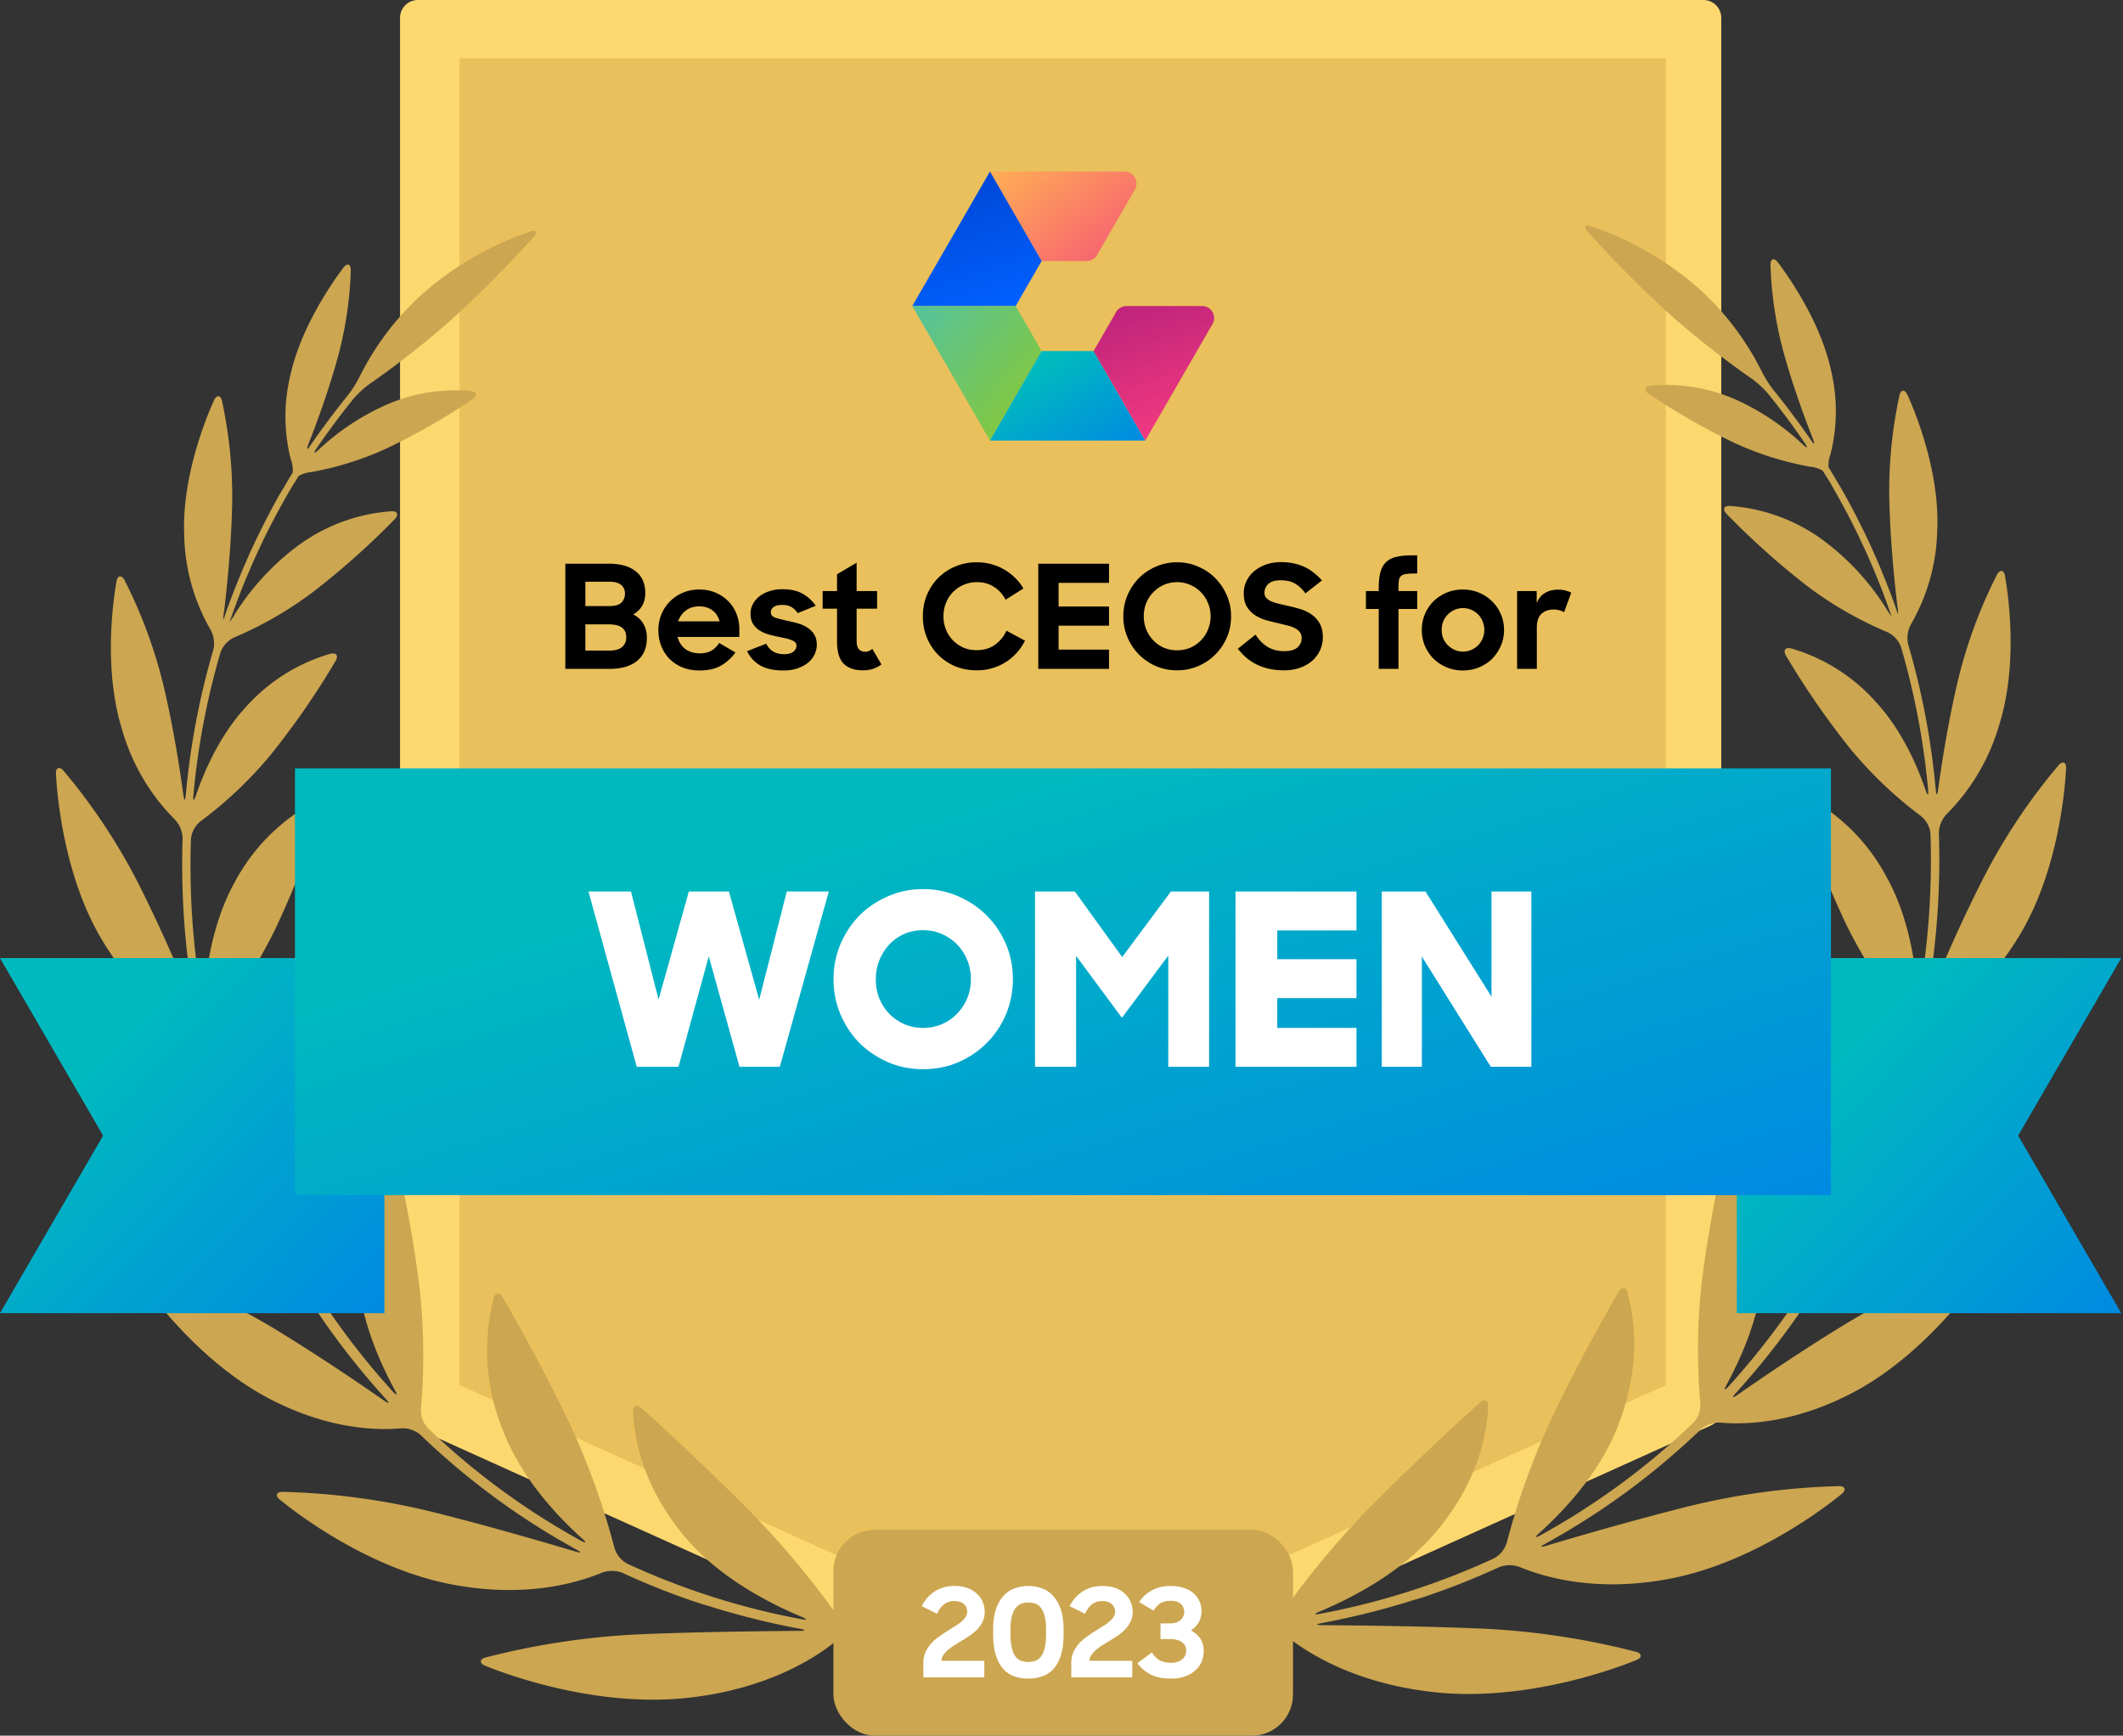 <svg xmlns="http://www.w3.org/2000/svg" width="619" height="506" fill="none"><rect width="100%" height="100%" fill="#333333" stroke="none"/><g clip-path="url(#clip0_620_1627)"><g clip-path="url(#clip1_620_1627)"><path d="M496.622 410.946l-187.386 84.541-187.371-84.541V5.194h374.757v405.752z" fill="#FDD86F"></path><path fill-rule="evenodd" clip-rule="evenodd" d="M307.105 500.215a5.44 5.44 0 002.131.466 5.451 5.451 0 002.146-.466l187.371-84.603a5.195 5.195 0 003.11-4.666V5.194A5.195 5.195 0 00496.669 0H121.865a5.21 5.21 0 00-5.225 5.194v405.814a5.194 5.194 0 003.11 4.666l187.355 84.541zm2.131-10.42l-182.192-82.193V10.389h364.399v397.213l-182.207 82.193z" fill="#FDD86F"></path><path d="M134 403.794V17h351.708v386.794l-175.862 79.331L134 403.794z" fill="#E9C05B"></path><path d="M244.291 471.225a251.775 251.775 0 00-25.35-30.373c-13.686-13.794-26.703-25.66-31.944-30.388-1.353-1.213-2.472-.731-2.41 1.073.233 6.221 2.068 20.653 14.51 35.77 9.533 11.819 24.074 19.642 34.696 24.074 1.664.7 1.555.964-.186.638a214.034 214.034 0 01-50.715-16.159 7.776 7.776 0 01-3.733-4.588 212.815 212.815 0 00-12.784-35.614c-7.916-16.734-16.345-31.493-19.828-37.48-.918-1.555-2.147-1.446-2.613.311a61.223 61.223 0 002.473 37.885c5.07 13.748 15.427 25.054 23.328 32.161 1.353 1.198 1.182 1.462-.405.591a211.497 211.497 0 01-44.618-32.83 7.68 7.68 0 01-1.991-5.552 178.884 178.884 0 00-.42-35.49 353.963 353.963 0 00-7.216-39.502c-.42-1.757-1.555-1.991-2.582-.451a60.297 60.297 0 00-8.305 34.945c.638 13.531 6.221 26.345 10.887 34.946.886 1.555.622 1.788-.591.451a222.413 222.413 0 01-31.82-45.35 7.636 7.636 0 01-.155-5.91 168.53 168.53 0 0010.544-33.545 330.808 330.808 0 004.915-39.518c.109-1.804-.98-2.395-2.349-1.229a59.472 59.472 0 00-18.382 30.529c-3.468 13.141-2.115 27.076-.28 36.64.342 1.773 0 1.882-.7.234a232.46 232.46 0 01-14.743-43.546 7.542 7.542 0 011.384-5.723 149.786 149.786 0 0017.574-27.807 295.832 295.832 0 0013.763-35.163c.544-1.726-.373-2.566-1.99-1.757a56.967 56.967 0 00-23.81 23.654c-6.237 11.275-8.32 24.463-8.912 33.67-.124 1.804-.435 1.835-.746 0a229.12 229.12 0 01-3.11-46.267 7.544 7.544 0 012.83-5.148 118.548 118.548 0 0020.42-19.362 233.395 233.395 0 0018.91-27.34c.918-1.555.218-2.566-1.555-2.1a52.629 52.629 0 00-24.634 15.552c-7.418 8.056-11.975 18.274-14.525 25.754-.591 1.727-.902 1.664-.731-.14a218.699 218.699 0 017.916-41.632 7.773 7.773 0 014.012-4.324 108.172 108.172 0 0022.893-13.188 226.858 226.858 0 0023.872-21.259c1.26-1.307.809-2.427-1.011-2.318a52.125 52.125 0 00-26.096 9.238 73 73 0 00-19.44 20.653c-.46.81-.98 1.585-1.555 2.317 0-.171.108-.326.155-.482.311-.902.622-1.788.949-2.69.326-.902.637-1.742.964-2.628l1.01-2.66 1.043-2.613c.373-.886.73-1.773 1.104-2.643.373-.871.73-1.727 1.104-2.598l1.167-2.628c.388-.855.793-1.711 1.197-2.566l1.229-2.613 1.275-2.535c.435-.855.87-1.726 1.322-2.581.45-.856.87-1.68 1.322-2.504l1.4-2.566c.466-.84.933-1.664 1.415-2.489.482-.824.964-1.695 1.462-2.535l1.555-2.457.42-.684a8.45 8.45 0 013.67-1.166 91.322 91.322 0 0021.913-6.859 193.111 193.111 0 0025.132-14.385c1.555-1.011 1.275-2.162-.529-2.364a49.88 49.88 0 00-24.059 3.748 70.593 70.593 0 00-20.342 13.39c-1.322 1.229-1.555 1.042-.544-.451a217.712 217.712 0 0110.668-14.339 27.42 27.42 0 014.728-4.386 262.562 262.562 0 0023.328-18.273 332.325 332.325 0 0024.557-24.666c1.213-1.353.762-2.084-.949-1.555a93.115 93.115 0 00-31.104 17.87 81.049 81.049 0 00-18.662 24.4 34.475 34.475 0 01-3.468 5.506 244.024 244.024 0 00-10.887 14.541c-1.01 1.555-1.26 1.368-.606-.311 2.441-6.221 5.676-15.023 8.258-24.184a110.09 110.09 0 004.106-26.547c0-1.82-1.058-2.177-2.147-.73-3.996 5.302-12.674 18.148-15.552 31.71a50.712 50.712 0 00.203 24.183 9.176 9.176 0 01.56 3.841l-.436.731c-.498.809-.98 1.556-1.462 2.427-.482.87-1.01 1.726-1.555 2.612-.544.887-.949 1.633-1.4 2.442l-1.43 2.644-1.307 2.519c-.467.887-.902 1.773-1.353 2.675-.451.902-.84 1.664-1.244 2.488-.404.825-.855 1.805-1.275 2.691-.42.886-.794 1.695-1.182 2.535-.39.84-.747 1.773-1.167 2.706a97.8 97.8 0 00-1.104 2.551c-.358.855-.746 1.819-1.12 2.737-.373.917-.7 1.71-1.026 2.566-.327.855-.716 1.835-1.058 2.752a337.68 337.68 0 00-.948 2.582l-.965 2.784c0 .171-.108.358-.17.529a10.57 10.57 0 01.217-2.737c.902-7.543 2.006-18.663 2.302-30a130.917 130.917 0 00-2.94-31.104c-.404-1.758-1.555-1.867-2.317-.218-2.986 6.61-9.44 23.328-8.693 39.533a57.134 57.134 0 007.636 27.309 8.384 8.384 0 01.855 5.895 220.095 220.095 0 00-8.04 42.363c-.156 1.804-.451 1.804-.7 0-1.089-7.993-2.908-19.626-5.646-31.275a140.8 140.8 0 00-11.524-31.384c-.84-1.555-2.006-1.415-2.332.374-1.291 7.387-3.562 26.298 1.555 42.97a60.871 60.871 0 0015.427 26.438 8.29 8.29 0 012.302 5.474 231.159 231.159 0 003.25 47.154c.312 1.789 0 1.866-.668.202-3.546-8.631-9.114-21.539-15.552-34.292a173.38 173.38 0 00-21.773-32.752c-1.182-1.369-2.286-.918-2.193.886.436 8.367 2.862 31.104 13.67 48.849 8.896 14.837 19.44 22.115 25.397 25.334a8.196 8.196 0 013.654 4.666 234.05 234.05 0 0015.07 44.463c.747 1.648.498 1.804-.606.358-5.957-7.776-15.008-19.378-24.883-30.56a186.074 186.074 0 00-31.104-27.994c-1.556-1.026-2.458-.326-1.929 1.416 2.473 8.398 10.855 31.383 26.843 46.935 13.172 12.955 26.018 17.45 32.939 19.036a8.007 8.007 0 014.666 3.53 225.96 225.96 0 0032.426 46.19c1.213 1.337 1.026 1.555-.467.529-8.149-5.677-20.218-13.842-32.752-21.415a181.799 181.799 0 00-37.885-17.108c-1.727-.528-2.442.451-1.415 1.944 4.898 7.201 19.797 26.656 39.72 36.594 16.547 8.367 30.232 8.694 37.324 8.072a8.052 8.052 0 015.614 1.897 213.826 213.826 0 0045.412 33.406c1.556.871 1.556 1.135-.249.606-10.388-3.11-25.831-7.574-41.337-11.462a204.972 204.972 0 00-44.012-5.94c-1.82 0-2.24 1.119-.824 2.27 7.045 5.77 28.413 21.306 52.426 25.132 20.031 3.328 34.37-.886 41.43-3.81a8.493 8.493 0 015.972 0 213.165 213.165 0 0021.182 8.445c1.711.575 3.11 1.011 3.11.979 0-.031 1.416.42 3.111.949a227.887 227.887 0 0024.385 5.957c1.773.342 1.758.59 0 .606-11.741.093-29.206.296-46.08.98a220.67 220.67 0 00-45.568 6.796c-1.741.498-1.819 1.68-.14 2.38 8.632 3.53 34.681 12.441 60.435 9.222 21.524-2.628 34.915-10.887 41.182-15.817a9.084 9.084 0 015.785-1.695c1.214.156 2.427.28 3.64.405 1.804.186 3.266-.358 3.266-1.167 0-.808-1.462-1.648-3.251-1.85l-3.11-.374a8.344 8.344 0 01-5.07-3.095zm129.89-1.555a252.347 252.347 0 0125.365-30.373c13.686-13.794 26.703-25.661 31.96-30.388 1.337-1.213 2.457-.731 2.395 1.073-.233 6.221-2.053 20.653-14.526 35.769-9.518 11.82-24.059 19.643-34.665 24.075-1.68.7-1.555.964.171.637a214.06 214.06 0 0050.715-16.158 7.775 7.775 0 003.732-4.588 212.904 212.904 0 0112.784-35.614c7.916-16.734 16.345-31.493 19.829-37.48.918-1.556 2.146-1.447 2.613.311 1.664 6.018 4.245 20.217-2.473 37.884-5.07 13.748-15.428 25.055-23.328 32.162-1.353 1.197-1.182 1.462.404.591a211.91 211.91 0 0044.619-32.83 7.686 7.686 0 001.991-5.552 178.808 178.808 0 01.42-35.49 357.613 357.613 0 017.231-39.409c.42-1.757 1.633-1.991 2.582-.451a60.17 60.17 0 018.289 34.945c-.638 13.531-6.221 26.346-10.886 34.946-.871 1.555-.622 1.788.591.451a222.39 222.39 0 0031.819-45.35 7.64 7.64 0 00.156-5.91 169.566 169.566 0 01-10.545-33.545 330.894 330.894 0 01-4.961-39.518c-.109-1.804.98-2.395 2.364-1.228a59.488 59.488 0 0118.383 30.435c3.483 13.141 2.13 27.076.295 36.64-.342 1.773 0 1.882.7.234a232.55 232.55 0 0014.759-43.546 7.623 7.623 0 00-1.4-5.723 149.787 149.787 0 01-17.574-27.807 298.598 298.598 0 01-13.763-35.163c-.545-1.726.373-2.566 1.99-1.758a56.97 56.97 0 0123.811 23.655c6.314 11.322 8.398 24.51 8.989 33.67.109 1.804.42 1.835.731 0a229.214 229.214 0 003.11-46.267 7.544 7.544 0 00-2.83-5.148 118.603 118.603 0 01-20.374-19.362 235.5 235.5 0 01-18.911-27.34c-.917-1.556-.218-2.567 1.555-2.1a52.68 52.68 0 0124.619 15.552c7.434 8.056 11.975 18.274 14.526 25.754.591 1.726.902 1.664.731-.14a218.747 218.747 0 00-7.916-41.633 7.775 7.775 0 00-4.013-4.323 108.223 108.223 0 01-23.032-13.188 226.325 226.325 0 01-23.795-21.26c-1.275-1.306-.824-2.426.996-2.317a52.109 52.109 0 0126.096 9.238 73.006 73.006 0 0119.44 20.653c.467.806.987 1.58 1.555 2.317 0-.171-.109-.326-.156-.482-.311-.902-.622-1.788-.948-2.69-.327-.902-.638-1.742-.964-2.629-.327-.886-.669-1.773-1.011-2.659l-1.042-2.613c-.358-.886-.731-1.773-1.089-2.644l-1.12-2.597-1.166-2.628c-.389-.855-.793-1.711-1.198-2.566-.404-.856-.808-1.742-1.244-2.613-.435-.871-.824-1.679-1.259-2.535l-1.307-2.581c-.435-.84-.886-1.68-1.337-2.504l-1.4-2.566-1.4-2.489-1.43-2.535-1.556-2.457-.42-.684a8.546 8.546 0 00-3.67-1.167 91.316 91.316 0 01-21.913-6.858 194.145 194.145 0 01-25.132-14.386c-1.555-1.011-1.275-2.161.529-2.364a49.894 49.894 0 0124.168 3.748 70.614 70.614 0 0120.218 13.391c1.322 1.228 1.555 1.042.544-.451a217.032 217.032 0 00-10.669-14.339 27.309 27.309 0 00-4.759-4.386 262.672 262.672 0 01-23.328-18.273A335.625 335.625 0 01462.89 67.48c-1.213-1.353-.762-2.084.964-1.555a93.193 93.193 0 0131.104 17.87 81.159 81.159 0 0118.662 24.4 34.475 34.475 0 003.468 5.506 235.261 235.261 0 0110.887 14.541c1.011 1.555 1.26 1.368.606-.311-2.441-6.221-5.676-15.024-8.258-24.184a110.052 110.052 0 01-4.105-26.547c0-1.82 1.057-2.177 2.146-.73 3.997 5.302 12.69 18.148 15.552 31.71a50.958 50.958 0 01-.187 24.183 9.016 9.016 0 00-.575 3.841l.435.731 1.462 2.426c.513.856 1.011 1.727 1.555 2.613l1.384 2.442c.482.886.965 1.757 1.431 2.644.467.886.887 1.648 1.322 2.472.435.825.902 1.773 1.353 2.675.451.902.84 1.664 1.244 2.489l1.291 2.69 1.166 2.535c.405.902.809 1.804 1.198 2.706.389.902.746 1.695 1.104 2.551l1.12 2.737c.352.85.695 1.705 1.026 2.566.358.917.716 1.835 1.058 2.753.342.917.637 1.726.949 2.581l.979 2.784.187.529a12.757 12.757 0 00-.233-2.737c-.902-7.543-2.007-18.663-2.302-30a130.922 130.922 0 012.939-31.104c.405-1.757 1.555-1.866 2.318-.218 2.985 6.61 9.44 23.328 8.693 39.533a57.149 57.149 0 01-7.62 27.325 8.383 8.383 0 00-.856 5.894 221.316 221.316 0 018.041 42.364c.155 1.804.451 1.804.699 0 1.089-7.994 2.924-19.627 5.646-31.275a140.8 140.8 0 0111.524-31.384c.855-1.555 2.022-1.415 2.333.373 1.29 7.387 3.561 26.299-1.556 42.97a60.859 60.859 0 01-15.427 26.439 8.29 8.29 0 00-2.302 5.474 231.114 231.114 0 01-3.25 47.154c-.311 1.788 0 1.866.669.202 3.545-8.631 9.113-21.54 15.629-34.292a173.457 173.457 0 0121.851-32.753c1.182-1.368 2.286-.917 2.193.887-.436 8.367-2.862 31.104-13.671 48.849-8.895 14.836-19.424 22.115-25.396 25.334a8.202 8.202 0 00-3.655 4.665 233.952 233.952 0 01-15.07 44.464c-.746 1.648-.497 1.804.607.357 5.956-7.776 15.008-19.377 24.883-30.559a186.126 186.126 0 0131.104-27.994c1.555-1.026 2.457-.327 1.929 1.415-2.551 8.336-10.98 31.369-26.921 46.858-13.172 12.955-26.018 17.45-32.939 19.036a8.01 8.01 0 00-4.743 3.53 225.38 225.38 0 01-32.426 46.19c-1.213 1.337-1.027 1.555.466.529 8.15-5.677 20.218-13.842 32.753-21.416a181.844 181.844 0 0137.884-17.107c1.742-.528 2.442.451 1.431 1.944-4.914 7.201-19.797 26.656-39.735 36.594-16.547 8.367-30.233 8.694-37.325 8.072a8.116 8.116 0 00-5.614 1.897 214.168 214.168 0 01-45.412 33.406c-1.555.871-1.477 1.135.249.606 10.389-3.11 25.832-7.574 41.337-11.462a204.99 204.99 0 0144.028-5.94c1.804 0 2.224 1.119.824 2.27-7.061 5.77-28.429 21.306-52.441 25.132-20.031 3.328-34.355-.886-41.431-3.81a8.438 8.438 0 00-5.956 0 213.345 213.345 0 01-21.198 8.445c-1.71.575-3.11 1.011-3.11.979 0-.031-1.415.42-3.11.949a228.702 228.702 0 01-24.37 5.957c-1.789.342-1.773.59 0 .606 11.741.093 29.206.296 46.08.98a220.515 220.515 0 0145.567 6.796c1.742.498 1.82 1.68.14 2.379-8.631 3.531-34.681 12.442-60.419 9.223-21.54-2.628-34.93-10.887-41.197-15.817a9.086 9.086 0 00-5.786-1.695c-1.213.156-2.426.28-3.639.405-1.804.186-3.266-.358-3.266-1.167 0-.808 1.462-1.648 3.266-1.85l3.111-.374a8.267 8.267 0 004.945-2.986z" fill="#CCA650"></path><path d="M288.644 50l15.059 26.097h13.132a3.509 3.509 0 003.038-1.754l11.015-19.08c1.35-2.34-.338-5.263-3.039-5.263h-39.205z" fill="url(#paint0_linear_620_1627)"></path><path d="M288.644 50l15.059 26.097-7.571 13.115H266L288.644 50z" fill="url(#paint1_linear_620_1627)"></path><path d="M266 89.212h30.132l7.571 13.123-15.059 26.097L266 89.212z" fill="url(#paint2_linear_620_1627)"></path><path d="M303.703 102.335h15.157l15.066 26.097h-45.282l15.059-26.097z" fill="url(#paint3_linear_620_1627)"></path><path d="M318.859 102.335l6.559-11.367a3.509 3.509 0 013.039-1.756h22.029c2.701 0 4.389 2.924 3.039 5.263l-19.6 33.957-15.066-26.097z" fill="url(#paint4_linear_620_1627)"></path><path d="M79.05 279.314H0l30.062 51.757L0 382.828h112.083V279.314H79.051z" fill="url(#paint5_linear_620_1627)"></path><path d="M618.488 279.314H506.404v103.514h112.084l-30.062-51.757 30.062-51.757z" fill="url(#paint6_linear_620_1627)"></path><path d="M533.851 348.416V224H86v124.416h447.851z" fill="url(#paint7_linear_620_1627)"></path><path d="M171.582 259.9h12.39l8.05 31.5 8.82-31.5h11.69l8.82 31.57 8.05-31.57h12.25l-14.28 51.1h-11.76l-8.96-32.2-8.82 32.2h-12.18l-14.07-51.1zm97.564 51.8c-3.64 0-7.047-.677-10.22-2.03-3.173-1.4-5.95-3.267-8.33-5.6-2.333-2.38-4.177-5.157-5.53-8.33-1.353-3.22-2.03-6.65-2.03-10.29 0-3.64.677-7.047 2.03-10.22 1.353-3.173 3.197-5.95 5.53-8.33 2.38-2.38 5.157-4.247 8.33-5.6 3.173-1.4 6.58-2.1 10.22-2.1 3.64 0 7.047.7 10.22 2.1 3.173 1.353 5.95 3.22 8.33 5.6 2.38 2.38 4.247 5.157 5.6 8.33 1.353 3.173 2.03 6.58 2.03 10.22 0 3.64-.677 7.07-2.03 10.29-1.353 3.173-3.22 5.95-5.6 8.33-2.333 2.333-5.087 4.2-8.26 5.6-3.173 1.353-6.603 2.03-10.29 2.03zm0-12.04c2.007 0 3.85-.373 5.53-1.12 1.727-.747 3.197-1.773 4.41-3.08 1.26-1.307 2.24-2.8 2.94-4.48.7-1.727 1.05-3.57 1.05-5.53 0-1.96-.35-3.803-1.05-5.53a14.139 14.139 0 00-2.94-4.55 13.705 13.705 0 00-4.48-3.08c-1.68-.747-3.5-1.12-5.46-1.12s-3.803.373-5.53 1.12a13.122 13.122 0 00-4.34 3.08 14.783 14.783 0 00-2.87 4.55c-.7 1.727-1.05 3.57-1.05 5.53 0 1.96.327 3.803.98 5.53a15.02 15.02 0 002.87 4.48 13.917 13.917 0 004.41 3.08c1.68.747 3.523 1.12 5.53 1.12zm32.637-39.76h11.62l13.79 19.11 14.21-19.11h11.13V311h-11.9v-32.41l-13.51 18.13-13.37-18.06V311h-11.97v-51.1zm58.447 0h35.28v11.34h-23.1v8.4h23.1v11.34h-23.1v8.68h23.1V311h-35.28v-51.1zm42.656 0h12.74l19.25 30.66V259.9h11.62V311h-11.83l-20.09-32.13V311h-11.69v-51.1z" fill="#fff"></path></g><path d="M164.834 164.34h12.684c3.416 0 6.034.742 7.854 2.226 1.848 1.456 2.772 3.57 2.772 6.342 0 1.428-.308 2.66-.924 3.696-.588 1.036-1.456 1.876-2.604 2.52 1.288.644 2.268 1.54 2.94 2.688.7 1.148 1.05 2.52 1.05 4.116 0 1.512-.252 2.842-.756 3.99a7.437 7.437 0 01-2.184 2.814c-.952.756-2.114 1.33-3.486 1.722-1.344.364-2.87.546-4.578.546h-12.768v-30.66zm5.838 17.682v7.644h7.014c1.624 0 2.842-.336 3.654-1.008.84-.7 1.26-1.652 1.26-2.856s-.392-2.128-1.176-2.772c-.784-.672-2.114-1.008-3.99-1.008h-6.762zm0-12.432v7.098h7.056c1.596 0 2.744-.336 3.444-1.008.7-.7 1.05-1.582 1.05-2.646 0-1.064-.378-1.904-1.134-2.52-.728-.616-1.876-.924-3.444-.924h-6.972zm33.3 25.872c-1.82 0-3.472-.294-4.956-.882-1.484-.616-2.758-1.456-3.822-2.52a11.11 11.11 0 01-2.394-3.738c-.56-1.428-.84-2.968-.84-4.62 0-1.652.294-3.192.882-4.62.616-1.456 1.456-2.716 2.52-3.78 1.064-1.064 2.324-1.904 3.78-2.52 1.456-.616 3.024-.924 4.704-.924 1.708 0 3.276.294 4.704.882 1.428.588 2.66 1.4 3.696 2.436 1.036 1.008 1.848 2.226 2.436 3.654.588 1.428.882 2.982.882 4.662v2.184h-18.018c.392 1.484 1.148 2.66 2.268 3.528 1.148.84 2.562 1.26 4.242 1.26 1.344 0 2.478-.266 3.402-.798a6.514 6.514 0 002.226-2.226l4.746 2.772a13.333 13.333 0 01-4.2 3.822c-1.652.952-3.738 1.428-6.258 1.428zm-.126-18.69c-1.484 0-2.758.392-3.822 1.176-1.064.784-1.834 1.848-2.31 3.192h12.096c-.392-1.428-1.106-2.506-2.142-3.234-1.036-.756-2.31-1.134-3.822-1.134zm24.559 18.69c-2.716 0-4.942-.476-6.678-1.428-1.708-.98-3.01-2.38-3.906-4.2l5.586-2.184c1.008 2.044 2.744 3.066 5.208 3.066 1.176 0 2.072-.238 2.688-.714.616-.504.924-1.092.924-1.764 0-.42-.14-.756-.42-1.008-.28-.28-.672-.504-1.176-.672a10.043 10.043 0 00-1.68-.504 87.48 87.48 0 00-2.058-.42 39.673 39.673 0 01-2.898-.714c-.952-.28-1.82-.672-2.604-1.176a6.259 6.259 0 01-1.848-1.89c-.476-.784-.714-1.778-.714-2.982 0-.952.224-1.862.672-2.73a6.946 6.946 0 011.89-2.268c.812-.644 1.778-1.148 2.898-1.512 1.148-.392 2.422-.588 3.822-.588 2.408 0 4.368.434 5.88 1.302 1.512.84 2.8 2.016 3.864 3.528l-5.292 2.142a5.178 5.178 0 00-1.806-1.764c-.7-.42-1.582-.63-2.646-.63-1.148 0-2.002.21-2.562.63-.532.392-.798.91-.798 1.554 0 .728.448 1.246 1.344 1.554.896.28 2.17.602 3.822.966.952.196 1.904.434 2.856.714.98.28 1.862.686 2.646 1.218a6.046 6.046 0 011.974 1.974c.504.812.756 1.82.756 3.024 0 .896-.196 1.792-.588 2.688-.392.868-.994 1.666-1.806 2.394-.812.7-1.834 1.274-3.066 1.722-1.204.448-2.632.672-4.284.672zm11.449-23.142h4.2v-4.914l5.712-3.36v8.274h5.964v5.124h-5.964v9.324c0 1.204.224 2.044.672 2.52.476.476 1.078.714 1.806.714.756 0 1.456-.28 2.1-.84l2.646 4.536a8.369 8.369 0 01-2.478 1.302c-.896.28-1.876.42-2.94.42-2.38 0-4.228-.63-5.544-1.89-1.316-1.288-1.974-3.472-1.974-6.552v-9.534h-4.2v-5.124zm44.932 23.1c-2.324 0-4.452-.406-6.384-1.218-1.904-.84-3.556-1.974-4.956-3.402-1.372-1.428-2.45-3.094-3.234-4.998-.756-1.904-1.134-3.948-1.134-6.132 0-2.24.392-4.312 1.176-6.216.812-1.932 1.918-3.598 3.318-4.998a15.149 15.149 0 014.998-3.318c1.904-.812 3.976-1.218 6.216-1.218 1.456 0 2.856.182 4.2.546 1.372.364 2.632.882 3.78 1.554a15.06 15.06 0 013.192 2.436c.952.924 1.764 1.96 2.436 3.108l-5.208 3.276c-.812-1.596-1.932-2.842-3.36-3.738-1.4-.924-3.066-1.386-4.998-1.386-1.4 0-2.702.266-3.906.798a9.347 9.347 0 00-3.066 2.1c-.868.896-1.554 1.96-2.058 3.192a10.414 10.414 0 00-.714 3.864 10.3 10.3 0 00.714 3.822 9.488 9.488 0 002.016 3.15 9.91 9.91 0 003.066 2.142c1.176.504 2.464.756 3.864.756 2.1 0 3.878-.518 5.334-1.554a10.048 10.048 0 003.36-4.116l5.418 2.898a15.99 15.99 0 01-2.394 3.528 15.08 15.08 0 01-3.234 2.73 15.009 15.009 0 01-3.906 1.764c-1.428.42-2.94.63-4.536.63zm17.943-31.08h20.622v5.586h-14.7v6.888h14.7v5.586h-14.7v6.972h14.7V195h-20.622v-30.66zm40.463 31.08c-2.184 0-4.228-.406-6.132-1.218a16.302 16.302 0 01-4.998-3.402 16.068 16.068 0 01-3.318-4.998c-.812-1.904-1.218-3.948-1.218-6.132 0-2.184.406-4.228 1.218-6.132a16.068 16.068 0 013.318-4.998 15.709 15.709 0 014.998-3.36c1.904-.84 3.948-1.26 6.132-1.26 2.184 0 4.228.42 6.132 1.26 1.932.812 3.598 1.932 4.998 3.36a15.709 15.709 0 013.36 4.998c.84 1.904 1.26 3.948 1.26 6.132 0 2.184-.406 4.228-1.218 6.132a15.709 15.709 0 01-3.36 4.998c-1.428 1.428-3.108 2.562-5.04 3.402-1.904.812-3.948 1.218-6.132 1.218zm0-5.838c1.4 0 2.688-.252 3.864-.756a9.775 9.775 0 003.108-2.142 9.62 9.62 0 002.058-3.192 9.798 9.798 0 00.756-3.822c0-1.372-.252-2.66-.756-3.864a10.06 10.06 0 00-2.058-3.15 9.775 9.775 0 00-3.108-2.142 9.453 9.453 0 00-3.864-.798c-1.372 0-2.66.266-3.864.798a9.91 9.91 0 00-3.066 2.142 10.06 10.06 0 00-2.058 3.15 10.414 10.414 0 00-.714 3.864 10.3 10.3 0 00.714 3.822 10.591 10.591 0 002.058 3.192 9.91 9.91 0 003.066 2.142 9.905 9.905 0 003.864.756zm31.248 5.838c-1.652 0-3.15-.154-4.494-.462-1.344-.308-2.562-.742-3.654-1.302a15.743 15.743 0 01-2.982-1.974 20.749 20.749 0 01-2.394-2.562l5.166-4.116c1.008 1.596 2.198 2.8 3.57 3.612 1.372.812 2.982 1.218 4.83 1.218 1.68 0 2.94-.35 3.78-1.05.84-.728 1.26-1.652 1.26-2.772 0-.7-.182-1.274-.546-1.722-.336-.476-.826-.868-1.47-1.176-.616-.336-1.372-.602-2.268-.798a150.36 150.36 0 00-2.898-.714 51.788 51.788 0 01-3.444-.882 12.232 12.232 0 01-3.108-1.47 7.865 7.865 0 01-2.268-2.436c-.588-1.008-.882-2.296-.882-3.864 0-1.26.266-2.436.798-3.528a8.646 8.646 0 012.226-2.898c.98-.812 2.128-1.456 3.444-1.932 1.344-.476 2.814-.714 4.41-.714 1.344 0 2.576.126 3.696.378 1.12.224 2.156.56 3.108 1.008.98.448 1.876 1.008 2.688 1.68.84.644 1.652 1.4 2.436 2.268l-4.83 3.78c-.812-1.176-1.778-2.1-2.898-2.772-1.092-.7-2.52-1.05-4.284-1.05-1.68 0-2.898.364-3.654 1.092-.728.7-1.092 1.554-1.092 2.562 0 .616.182 1.12.546 1.512.364.392.854.728 1.47 1.008.616.252 1.344.476 2.184.672l2.688.63c1.176.252 2.366.56 3.57.924 1.204.364 2.282.882 3.234 1.554a7.92 7.92 0 012.394 2.604c.616 1.064.924 2.422.924 4.074a8.965 8.965 0 01-.798 3.738 9.6 9.6 0 01-2.268 3.066c-.98.868-2.17 1.554-3.57 2.058-1.372.504-2.912.756-4.62.756zm23.818-23.1h3.738v-.798c0-1.848.154-3.388.462-4.62.336-1.232.868-2.212 1.596-2.94.756-.756 1.75-1.288 2.982-1.596 1.26-.308 2.814-.462 4.662-.462h1.512v5.292h-.966c-1.008 0-1.806.056-2.394.168-.588.084-1.05.28-1.386.588-.308.28-.504.686-.588 1.218-.084.504-.126 1.19-.126 2.058v1.092h5.46v5.208h-5.46V195h-5.754v-17.472h-3.738v-5.208zm28.264 23.142c-1.708 0-3.29-.308-4.746-.924a12.27 12.27 0 01-3.822-2.52 12.408 12.408 0 01-2.52-3.78c-.588-1.428-.882-2.954-.882-4.578s.294-3.15.882-4.578c.616-1.456 1.456-2.716 2.52-3.78a12.27 12.27 0 013.822-2.52c1.456-.616 3.038-.924 4.746-.924 1.68 0 3.248.308 4.704.924 1.484.616 2.758 1.456 3.822 2.52a11.435 11.435 0 012.562 3.78c.616 1.428.924 2.954.924 4.578s-.308 3.15-.924 4.578a12.408 12.408 0 01-2.52 3.78c-1.064 1.064-2.338 1.904-3.822 2.52-1.456.616-3.038.924-4.746.924zm.042-5.502a5.93 5.93 0 002.436-.504 6.489 6.489 0 001.974-1.344c.56-.56.994-1.218 1.302-1.974a6.329 6.329 0 00.504-2.52c0-.868-.168-1.694-.504-2.478a5.823 5.823 0 00-1.302-2.016A6.489 6.489 0 00429 177.78a5.93 5.93 0 00-2.436-.504 5.93 5.93 0 00-2.436.504 6.489 6.489 0 00-1.974 1.344 6.356 6.356 0 00-1.344 2.016 6.716 6.716 0 00-.462 2.478c0 .896.154 1.736.462 2.52a6.489 6.489 0 001.344 1.974 6.489 6.489 0 001.974 1.344 5.93 5.93 0 002.436.504zm15.772-17.64h5.712v3.486c.56-1.344 1.372-2.324 2.436-2.94 1.092-.644 2.366-.966 3.822-.966.756 0 1.456.084 2.1.252.672.168 1.246.378 1.722.63l-2.1 5.712c-.308-.224-.728-.406-1.26-.546a5.837 5.837 0 00-1.764-.252c-1.484 0-2.674.42-3.57 1.26-.896.812-1.344 2.17-1.344 4.074V195h-5.754v-22.68z" fill="#000"></path><rect x="243" y="446" width="134" height="60" rx="12" fill="#CCA650"></rect><path d="M269.217 484.752c0-1.176.216-2.232.648-3.168a9.98 9.98 0 011.728-2.556 13.05 13.05 0 012.376-2.052c.888-.624 1.764-1.2 2.628-1.728.72-.456 1.404-.888 2.052-1.296a11.502 11.502 0 001.728-1.26c.504-.432.9-.876 1.188-1.332.288-.456.432-.948.432-1.476 0-.912-.324-1.656-.972-2.232-.624-.6-1.548-.9-2.772-.9-1.224 0-2.256.348-3.096 1.044-.84.696-1.476 1.584-1.908 2.664l-4.5-2.196c.888-1.8 2.136-3.228 3.744-4.284 1.632-1.08 3.576-1.62 5.832-1.62 1.392 0 2.628.192 3.708.576 1.08.384 1.992.924 2.736 1.62a6.386 6.386 0 011.728 2.412c.408.912.612 1.896.612 2.952s-.204 2.004-.612 2.844a8.763 8.763 0 01-1.584 2.268 13.007 13.007 0 01-2.232 1.836 54.213 54.213 0 01-2.484 1.584 79.52 79.52 0 00-2.088 1.296c-.672.432-1.272.876-1.8 1.332a7.745 7.745 0 00-1.26 1.44 3.16 3.16 0 00-.54 1.656h12.492V489h-17.784v-4.248zm30.599-.252c.792 0 1.512-.12 2.16-.36.648-.264 1.188-.708 1.62-1.332.456-.648.804-1.5 1.044-2.556s.36-2.388.36-3.996v-1.08c0-1.584-.132-2.892-.396-3.924-.24-1.032-.588-1.848-1.044-2.448-.432-.6-.972-1.02-1.62-1.26-.624-.24-1.32-.36-2.088-.36-.792 0-1.512.132-2.16.396-.624.24-1.164.672-1.62 1.296-.456.6-.816 1.416-1.08 2.448-.24 1.032-.36 2.316-.36 3.852v1.08c0 1.632.12 2.976.36 4.032s.576 1.896 1.008 2.52c.456.624 1.008 1.068 1.656 1.332.648.24 1.368.36 2.16.36zm0 4.86c-1.512 0-2.904-.228-4.176-.684a8.205 8.205 0 01-3.24-2.268c-.888-1.032-1.584-2.376-2.088-4.032-.504-1.656-.756-3.672-.756-6.048v-1.224c0-2.28.264-4.224.792-5.832.528-1.608 1.248-2.928 2.16-3.96.936-1.032 2.028-1.776 3.276-2.232 1.248-.48 2.592-.72 4.032-.72 1.464 0 2.82.24 4.068.72a8.157 8.157 0 013.276 2.268c.912 1.032 1.632 2.352 2.16 3.96.528 1.608.792 3.54.792 5.796v1.224c0 2.424-.252 4.464-.756 6.12-.504 1.656-1.212 3-2.124 4.032a7.992 7.992 0 01-3.276 2.196c-1.248.456-2.628.684-4.14.684zm12.536-4.608c0-1.176.216-2.232.648-3.168a9.98 9.98 0 011.728-2.556 13.05 13.05 0 012.376-2.052c.888-.624 1.764-1.2 2.628-1.728.72-.456 1.404-.888 2.052-1.296a11.502 11.502 0 001.728-1.26c.504-.432.9-.876 1.188-1.332.288-.456.432-.948.432-1.476 0-.912-.324-1.656-.972-2.232-.624-.6-1.548-.9-2.772-.9-1.224 0-2.256.348-3.096 1.044-.84.696-1.476 1.584-1.908 2.664l-4.5-2.196c.888-1.8 2.136-3.228 3.744-4.284 1.632-1.08 3.576-1.62 5.832-1.62 1.392 0 2.628.192 3.708.576 1.08.384 1.992.924 2.736 1.62a6.386 6.386 0 011.728 2.412c.408.912.612 1.896.612 2.952s-.204 2.004-.612 2.844a8.763 8.763 0 01-1.584 2.268 13.007 13.007 0 01-2.232 1.836 54.213 54.213 0 01-2.484 1.584 79.52 79.52 0 00-2.088 1.296c-.672.432-1.272.876-1.8 1.332a7.745 7.745 0 00-1.26 1.44 3.16 3.16 0 00-.54 1.656h12.492V489h-17.784v-4.248zm29.075 4.608c-2.328 0-4.26-.372-5.796-1.116-1.536-.744-2.868-1.872-3.996-3.384l4.248-3.132c.648 1.08 1.428 1.86 2.34 2.34.912.456 1.98.684 3.204.684 1.296 0 2.352-.312 3.168-.936.84-.648 1.26-1.524 1.26-2.628 0-1.056-.42-1.872-1.26-2.448-.84-.6-1.944-.9-3.312-.9h-2.916v-4.572h2.7c1.392 0 2.436-.324 3.132-.972.72-.648 1.08-1.464 1.08-2.448 0-.864-.324-1.608-.972-2.232-.648-.624-1.656-.936-3.024-.936-1.2 0-2.196.252-2.988.756-.792.504-1.44 1.212-1.944 2.124l-4.212-2.52a10.05 10.05 0 013.744-3.42c1.536-.84 3.324-1.26 5.364-1.26 1.416 0 2.676.18 3.78.54 1.128.336 2.076.828 2.844 1.476a6.33 6.33 0 011.8 2.34c.432.888.648 1.884.648 2.988 0 1.224-.276 2.316-.828 3.276a7.034 7.034 0 01-2.268 2.34c1.152.6 2.064 1.392 2.736 2.376.672.984 1.008 2.184 1.008 3.6 0 1.152-.216 2.22-.648 3.204a7.084 7.084 0 01-1.908 2.556c-.816.72-1.812 1.284-2.988 1.692-1.176.408-2.508.612-3.996.612z" fill="#fff"></path></g><defs><linearGradient id="paint0_linear_620_1627" x1="288.344" y1="49.649" x2="328.519" y2="99.596" gradientUnits="userSpaceOnUse"><stop stop-color="#FFB054"></stop><stop offset="1" stop-color="#F23980"></stop></linearGradient><linearGradient id="paint1_linear_620_1627" x1="296.525" y1="89.296" x2="281.066" y2="41.77" gradientUnits="userSpaceOnUse"><stop stop-color="#0061FF"></stop><stop offset="1" stop-color="#0041CE"></stop></linearGradient><linearGradient id="paint2_linear_620_1627" x1="253.96" y1="75.262" x2="302.514" y2="114.405" gradientUnits="userSpaceOnUse"><stop stop-color="#40C0C4"></stop><stop offset="1" stop-color="#83C83F"></stop></linearGradient><linearGradient id="paint3_linear_620_1627" x1="303.08" y1="107.892" x2="336.939" y2="161.109" gradientUnits="userSpaceOnUse"><stop stop-color="#00B9BF"></stop><stop offset="1" stop-color="#0061FF"></stop></linearGradient><linearGradient id="paint4_linear_620_1627" x1="332.551" y1="59.122" x2="353.894" y2="121.853" gradientUnits="userSpaceOnUse"><stop stop-color="#9B1578"></stop><stop offset="1" stop-color="#F23980"></stop></linearGradient><linearGradient id="paint5_linear_620_1627" x1="35.732" y1="301.358" x2="183.97" y2="446.752" gradientUnits="userSpaceOnUse"><stop stop-color="#00B9BF"></stop><stop offset="1" stop-color="#0061FF"></stop></linearGradient><linearGradient id="paint6_linear_620_1627" x1="542.137" y1="301.358" x2="690.374" y2="446.752" gradientUnits="userSpaceOnUse"><stop stop-color="#00B9BF"></stop><stop offset="1" stop-color="#0061FF"></stop></linearGradient><linearGradient id="paint7_linear_620_1627" x1="228.776" y1="250.495" x2="328.684" y2="576.261" gradientUnits="userSpaceOnUse"><stop stop-color="#00B9BF"></stop><stop offset="1" stop-color="#0061FF"></stop></linearGradient><clipPath id="clip0_620_1627"><path fill="#fff" d="M0 0h619v506H0z"></path></clipPath><clipPath id="clip1_620_1627"><path fill="#fff" d="M0 0h619v501H0z"></path></clipPath></defs></svg>
